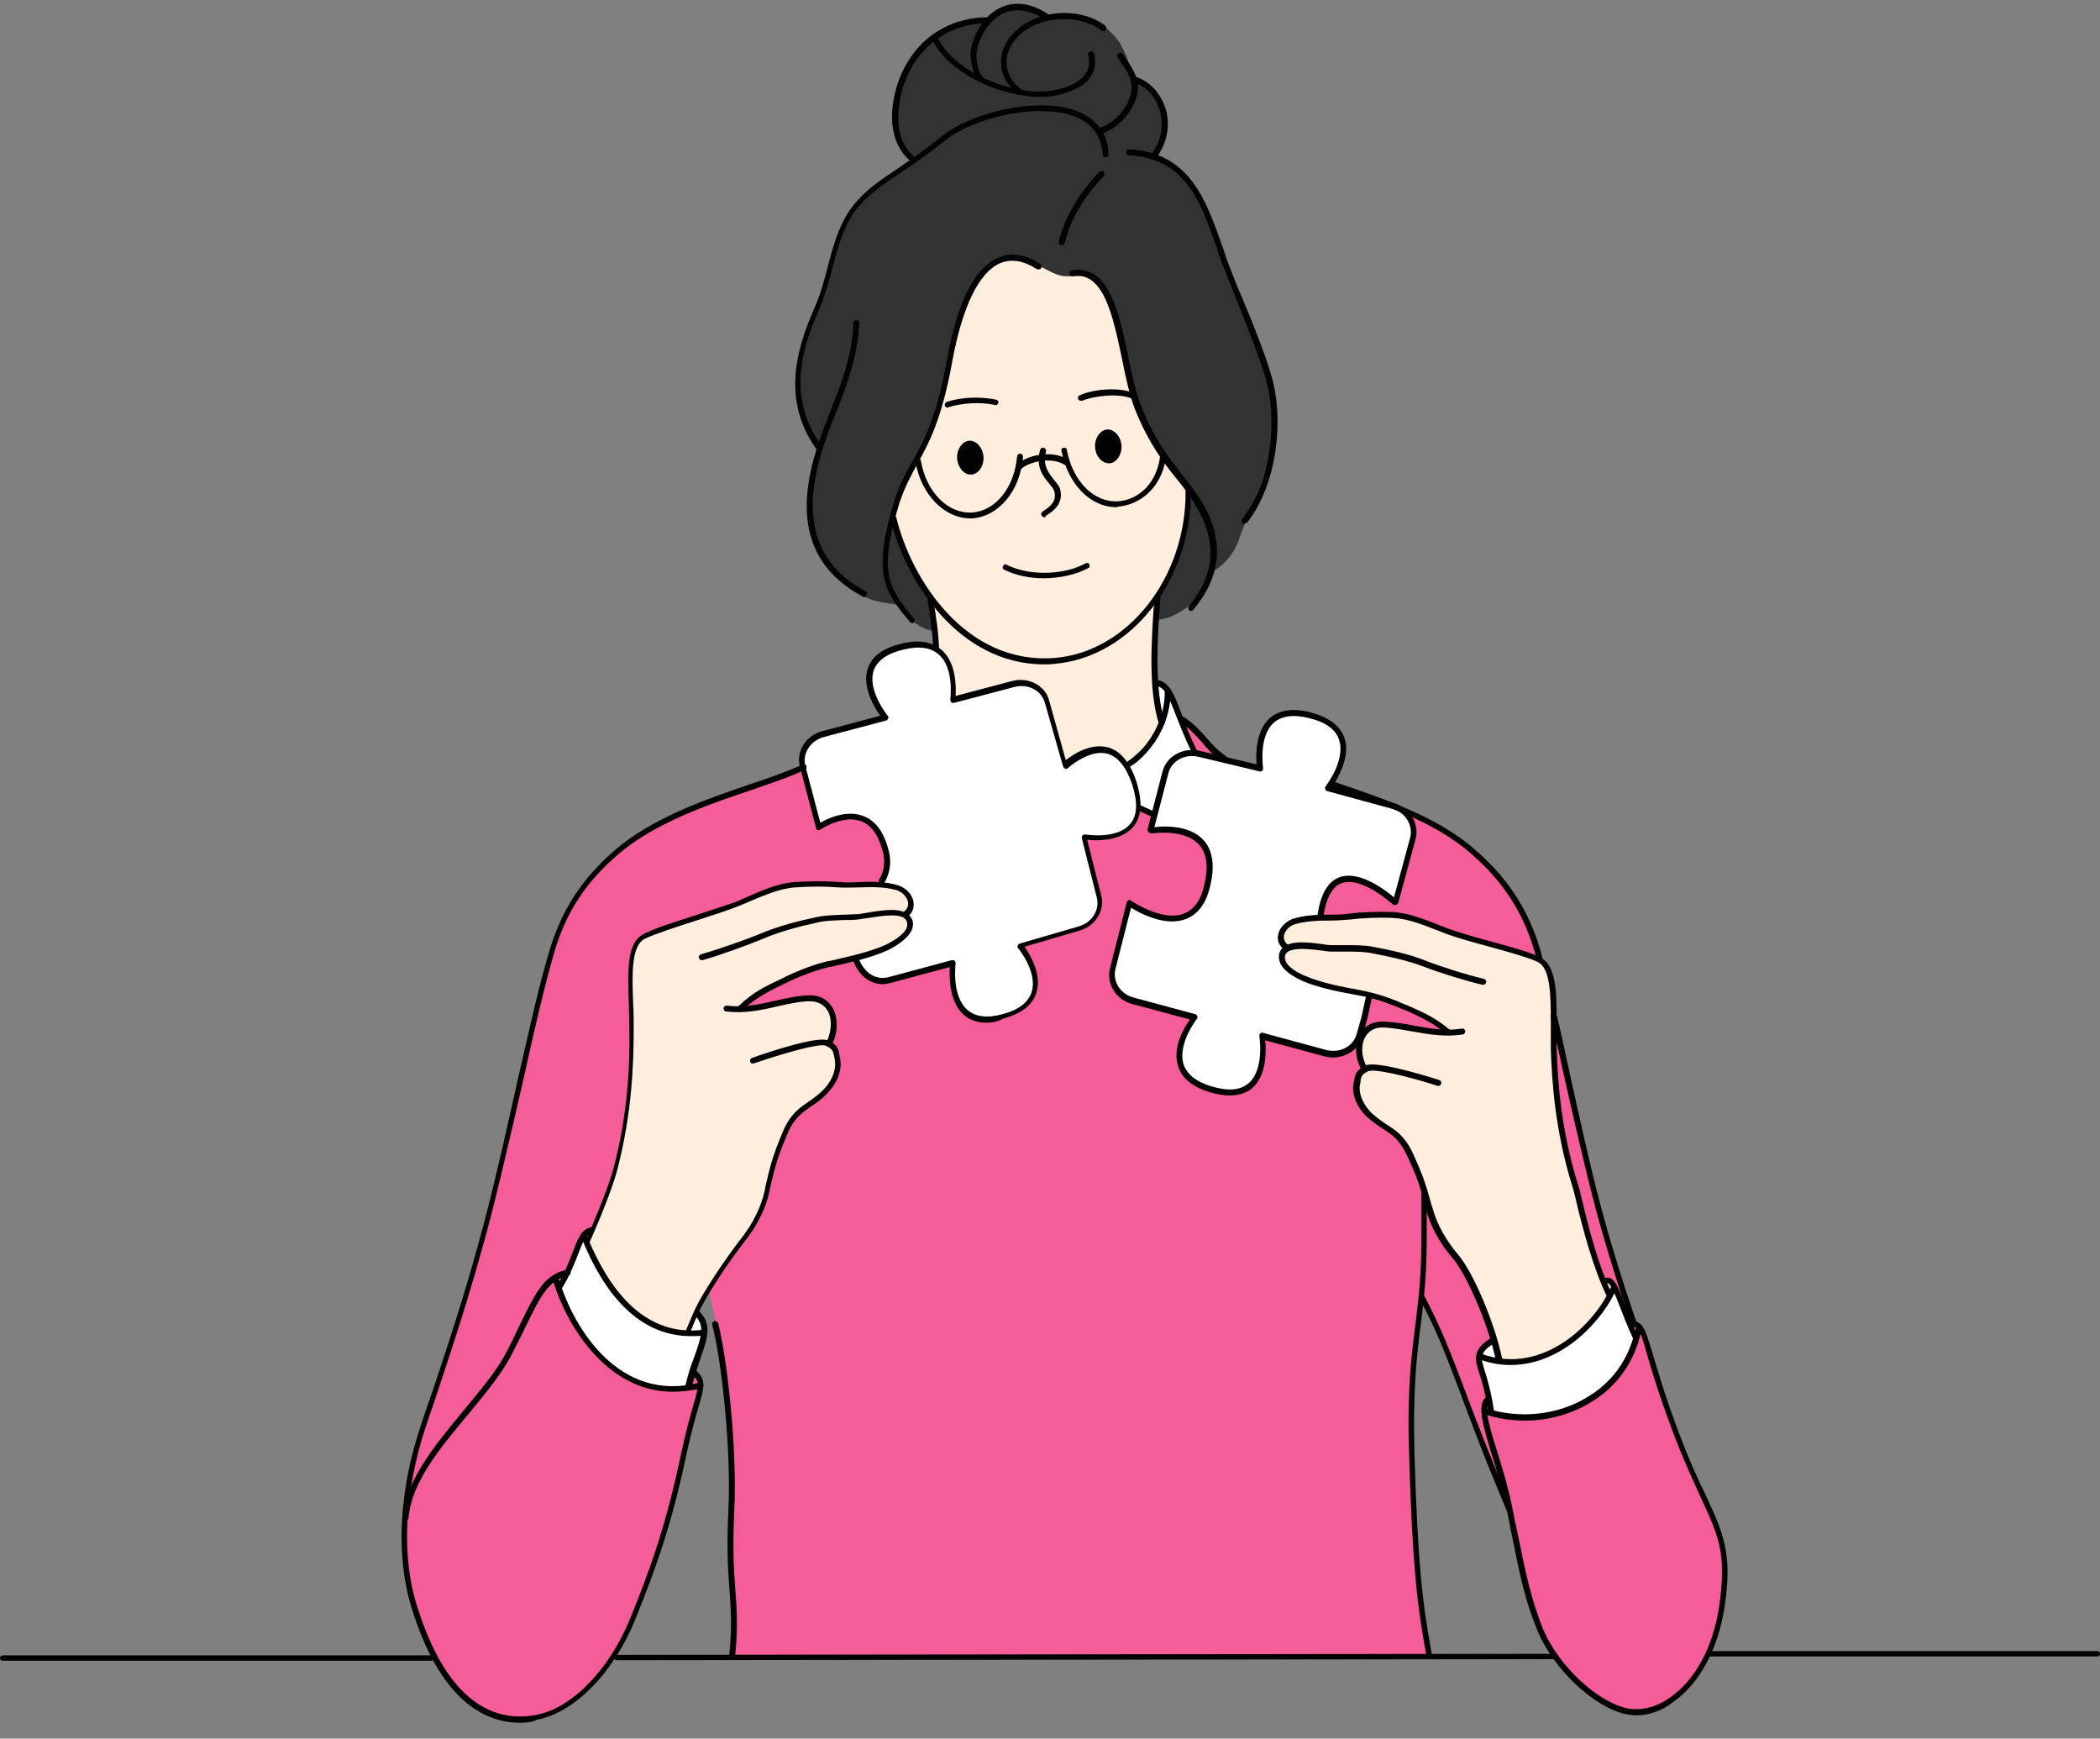 <?xml version="1.0" encoding="UTF-8" standalone="no"?><svg xmlns="http://www.w3.org/2000/svg" xmlns:xlink="http://www.w3.org/1999/xlink" fill="#000000" height="413.9" preserveAspectRatio="xMidYMid meet" version="1" viewBox="0.0 -0.9 500.0 413.9" width="500" zoomAndPan="magnify"><rect x="0.0" y="-0.9" width="500.0" height="413.9" fill="#808080" stroke="none"/><defs><clipPath id="a"><path d="M 95 181 L 193 181 L 193 409.238 L 95 409.238 Z M 95 181"/></clipPath></defs><g><g id="change1_1"><path d="M 168.703 306.109 L 156.734 319.859 L 163.609 324.57 C 163.609 324.57 167.305 325.969 166.793 330.172 C 166.41 332.844 164.375 339.086 163.102 343.922 C 162.465 346.34 161.828 351.055 161.062 353.598 C 158.137 364.551 154.953 374.609 150.879 384.285 C 148.461 390.016 145.656 394.344 142.602 398.035 C 129.742 413.059 118.285 409.875 111.027 403.512 C 107.461 400.453 104.66 396.254 103.516 393.578 C 102.496 391.16 100.078 386.957 98.547 381.484 C 96.895 375.371 95.746 367.477 96.258 361.746 C 97.656 342.266 106.316 323.68 112.555 302.543 C 119.176 280.262 123.121 261.289 124.523 253.906 C 126.051 246.648 127.707 235.699 131.016 225.766 C 133.18 219.145 135.727 214.434 138.02 211.508 C 143.492 204.504 148.078 200.43 154.824 196.48 C 163.992 191.133 174.434 187.949 181.184 185.914 C 187.039 184.133 191.113 181.84 191.113 181.84 L 280.875 171.652 C 280.875 171.652 281.129 170.125 284.059 172.672 C 285.461 173.816 287.75 176.621 289.535 178.531 C 291.57 180.566 292.973 181.586 292.973 181.586 L 336.133 193.301 C 336.133 193.301 347.34 196.227 356.887 208.07 C 359.691 211.633 362.109 216.09 364.398 221.309 C 366.82 226.656 368.855 235.188 370.258 241.684 C 371.531 247.922 373.059 253.27 374.332 260.398 C 375.73 267.91 378.023 276.57 379.805 284.082 C 382.48 295.031 385.41 304.324 388.973 314 C 389.355 314.895 390.883 315.656 391.137 316.547 C 393.047 321.77 396.742 334.375 395.848 331.191 C 394.957 327.879 398.652 338.828 399.797 341.887 C 403.363 351.055 405.906 356.145 407.945 360.855 C 409.602 364.93 410.875 368.625 411 371.934 C 411.129 377.156 409.348 389.504 404.891 397.016 C 400.18 404.656 393.176 408.348 385.664 406.059 C 380.699 404.527 371.402 397.398 367.074 387.848 C 362.234 377.156 361.09 366.461 361.09 366.461 L 358.672 356.273 C 358.672 356.273 349.504 332.336 344.664 321.133 C 339.828 309.926 338.555 309.164 338.555 309.164 C 338.555 309.164 335.625 321.641 336.008 342.648 C 336.391 363.656 340.336 393.453 340.336 393.453 L 259.996 392.941 L 174.305 393.707 L 174.816 382.629 L 173.926 368.367 L 174.18 351.945 C 174.18 351.945 174.18 339.723 172.652 328.008 C 171.379 316.676 168.703 306.109 168.703 306.109" fill="#f55d98"/></g><g id="change2_1"><path d="M 139.547 295.539 C 139.547 295.539 143.875 285.48 145.531 281.023 C 148.586 273.129 149.859 263.965 150.242 255.559 C 150.496 250.34 150.496 242.574 150.367 237.227 C 150.242 232.262 149.223 227.805 151.133 224.238 C 153.426 220.035 166.031 217.746 169.977 216.344 C 174.051 214.945 179.652 213.035 183.855 211.125 C 187.93 209.215 193.66 209.34 198.625 209.469 C 202.445 209.469 205.629 209.34 208.812 209.598 C 210.977 209.852 213.266 210.105 215.305 211.125 C 218.488 212.777 215.941 216.727 215.941 216.727 C 215.941 216.727 216.832 218.508 216.703 219.402 C 216.449 220.801 214.668 222.711 213.141 223.602 C 203.844 228.949 192.512 227.93 183.473 234.168 C 181.562 235.57 177.742 237.48 177.105 238.625 C 176.473 239.773 180.801 238.625 180.801 238.625 C 182.199 238.117 184.109 237.863 185.512 237.605 C 189.457 236.973 196.969 234.805 198.242 240.152 C 198.625 241.684 199.008 243.082 198.754 244.609 C 198.625 245.121 197.605 247.156 197.605 247.156 C 197.605 247.156 199.262 248.43 199.391 249.574 C 199.77 251.996 199.645 254.797 198.242 256.961 C 196.332 260.145 193.785 260.906 191.113 263.453 C 189.074 265.363 187.547 267.785 186.402 270.586 C 184.492 275.297 183.473 283.699 181.055 288.281 C 177.488 295.285 172.395 300.25 168.32 306.871 C 166.793 309.418 163.738 317.184 163.738 317.184 C 163.738 317.184 151.77 314 148.586 310.562 C 146.93 308.781 146.168 306.617 145.02 304.578 C 143.621 302.414 142.223 300.125 141.074 297.832 C 140.82 297.832 139.547 295.539 139.547 295.539" fill="#ffedde"/></g><g id="change2_2"><path d="M 356.762 323.043 C 356.762 323.043 355.359 317.82 354.977 316.422 C 353.578 312.473 351.285 305.344 348.867 301.906 C 345.812 297.578 343.773 295.539 341.48 290.703 C 338.809 285.355 338.043 278.098 335.242 272.75 C 332.57 267.785 326.203 266.129 323.656 261.289 C 323.02 260.016 322.766 257.09 323.148 255.941 C 323.531 254.797 324.801 253.523 324.801 253.523 C 324.801 253.523 323.785 251.484 323.785 251.23 C 323.531 249.195 323.656 247.031 324.547 245.246 C 325.566 243.082 328.367 242.957 330.66 243.211 C 331.934 243.336 335.371 244.102 338.172 244.484 C 340.336 244.738 342.754 245.246 344.664 244.609 C 344.793 244.484 341.863 242.32 341.609 242.191 C 338.68 240.41 335.242 238.879 332.059 237.863 C 327.984 236.59 324.422 235.699 320.094 234.68 C 317.672 234.168 312.199 233.152 310.16 231.75 C 307.613 229.969 305.578 229.332 306.086 225.383 C 306.215 223.984 304.559 223.094 305.066 221.309 C 306.977 215.453 314.746 217.746 319.074 217.234 C 321.492 216.98 325.184 217.109 327.605 216.855 C 330.66 216.473 333.844 216.855 336.898 217.746 C 340.59 218.891 344.41 221.184 348.102 221.945 C 352.941 222.965 360.836 225.258 364.145 226.531 C 365.801 227.168 367.582 227.676 368.477 229.203 C 370.004 231.879 370.258 235.316 370.512 238.242 C 371.148 245.375 369.492 253.27 370.641 260.27 C 371.531 265.875 372.93 272.238 374.203 277.207 C 375.73 283.062 377.262 287.391 378.531 293.883 C 379.426 297.957 383.625 307.891 383.625 307.891 C 383.625 307.891 379.297 313.746 377.262 315.531 C 374.84 317.695 371.023 321.133 366.82 322.531 C 361.855 323.805 356.762 323.043 356.762 323.043" fill="#ffedde"/></g><g id="change2_3"><path d="M 223.324 161.594 C 221.289 159.812 222.945 154.082 222.945 154.082 L 221.543 141.734 C 221.543 141.734 219.508 138.934 217.215 134.348 C 215.051 130.145 212.758 124.418 212.121 120.727 C 209.191 105.699 211.738 86.602 217.598 72.469 C 220.523 65.34 224.98 56.68 231.984 52.48 C 241.023 47.133 254.52 48.277 262.922 54.516 C 265.598 56.555 269.543 59.734 270.945 62.793 C 273.492 68.012 273.875 73.742 275.91 79.09 C 280.75 92.078 284.695 108.629 282.531 122.891 C 281.766 127.473 280.875 131.293 278.84 135.492 C 277.691 137.785 275.527 141.223 275.527 141.223 C 275.527 141.223 274.512 157.648 275.273 164.523 C 275.527 166.688 276.93 172.289 276.93 172.289 C 276.93 172.289 274.383 176.492 271.453 179.422 C 268.523 182.223 265.09 183.879 262.797 184.516 C 251.848 187.824 238.352 183.367 232.109 173.562 C 229.309 169.234 227.273 165.16 223.324 161.594" fill="#ffedde"/></g><g id="change3_1"><path d="M 355.613 318.332 C 354.852 317.949 352.051 321.387 352.176 321.77 C 352.812 325.207 355.105 335.52 355.105 335.52 C 355.105 335.52 357.777 336.41 360.324 336.539 C 363 336.793 365.547 336.285 366.566 336.285 C 372.551 336.285 380.953 332.211 384.898 327.117 C 386.301 325.332 389.863 317.949 389.863 317.949 C 389.863 317.949 386.301 308.527 385.027 306.109 C 384.645 305.344 383.371 302.926 382.227 304.07 C 381.973 304.324 383.242 306.871 383.242 306.871 C 383.242 306.871 381.715 311.074 380.57 312.473 C 376.242 317.695 366.055 324.188 358.797 323.043 C 356.762 322.66 356.633 322.785 356.633 322.785 L 355.613 318.332" fill="#ffffff"/></g><g id="change3_2"><path d="M 139.418 293.121 C 139.547 292.355 136.871 297.449 136.746 298.086 C 136.109 301.141 133.055 305.852 133.055 305.852 C 133.055 305.852 134.453 309.293 134.836 310.184 C 136.746 314.383 139.676 318.711 142.602 322.148 C 144.766 324.57 150.879 327.879 153.809 329.281 C 156.609 330.555 163.609 329.406 163.609 329.406 C 163.609 329.406 166.922 319.477 167.305 316.547 C 167.684 314.129 166.156 312.602 165.773 311.965 C 165.52 311.453 164.121 316.547 163.609 316.547 C 161.191 316.805 157.883 315.656 155.59 314.766 C 149.223 312.219 146.551 308.145 143.113 302.543 C 142.477 301.523 140.691 298.215 140.055 296.559 C 139.801 295.031 139.164 294.141 139.418 293.121" fill="#ffffff"/></g><g id="change3_3"><path d="M 275.145 161.469 C 275.145 161.469 275.02 161.723 275.402 166.18 C 275.656 168.598 276.676 171.527 276.676 171.527 C 276.676 171.527 274 176.492 272.473 178.02 C 270.945 179.547 268.27 181.84 268.27 181.84 C 268.27 181.84 270.309 185.406 270.562 186.68 C 270.816 188.078 270.945 191.77 270.945 191.77 L 274.891 193.301 C 274.891 193.301 276.801 186.68 277.184 184.516 C 277.691 182.348 278.074 181.969 279.223 180.438 C 279.855 179.676 284.441 178.402 284.441 178.402 C 284.441 178.402 282.66 174.453 281.258 170.762 C 280.621 168.98 279.602 166.688 279.094 165.797 C 278.457 164.652 278.586 163.887 277.566 163.121 C 276.801 162.359 275.145 161.469 275.145 161.469" fill="#ffffff"/></g><g id="change4_1"><path d="M 222.309 149.371 C 222.309 149.371 219.633 148.988 217.34 146.953 C 215.688 145.555 213.523 143.008 213.523 143.008 C 213.523 143.008 209.066 142.496 207.156 141.734 C 199.391 138.676 192.387 129.254 192.77 120.98 C 192.895 116.906 194.934 105.445 194.934 105.445 C 194.934 105.445 190.984 100.734 190.348 97.043 C 189.711 93.477 189.586 88.895 190.223 85.582 C 191.113 80.109 193.785 74.762 195.949 68.902 C 196.844 66.613 197.605 62.027 198.371 59.863 C 200.281 54.516 202.445 49.043 206.902 45.223 C 209.191 43.312 211.738 41.402 214.285 39.875 C 214.797 39.621 217.723 37.582 217.723 37.582 C 217.723 37.582 214.414 34.652 213.902 33.254 C 212.887 30.07 213.141 25.613 213.523 22.305 C 214.285 16.32 220.906 6.77 227.145 5.242 C 229.82 4.605 235.039 3.969 235.039 3.969 C 235.039 3.969 239.496 -0.359 242.805 0.402 C 245.098 0.914 249.426 3.078 249.426 3.078 C 249.426 3.078 251.973 2.312 256.812 3.203 C 260.887 3.969 263.18 4.988 265.98 8.426 C 268.27 11.355 269.926 17.848 269.926 17.848 C 269.926 17.848 271.711 18.867 272.344 19.375 C 274.637 21.156 275.781 22.559 276.801 25.484 C 277.566 27.652 277.438 29.562 276.801 31.852 C 276.676 32.488 274.383 36.309 274.383 36.309 C 274.383 36.309 279.094 38.473 281.512 41.02 C 283.934 43.566 286.48 48.023 287.879 52.098 C 289.535 57.191 291.699 62.156 293.734 67.504 C 297.176 76.16 301.246 85.328 302.777 93.605 C 303.793 99.207 303.285 104.684 301.246 111.305 C 299.719 116.395 296.664 122.508 295.008 127.473 C 292.973 133.328 288.516 135.238 288.516 135.238 C 288.516 135.238 287.371 139.312 284.57 141.988 C 279.602 146.824 275.145 146.699 275.145 146.699 L 275.402 141.477 C 275.402 141.477 279.477 135.113 281.387 128.617 C 283.168 122.125 282.785 115.25 282.785 115.25 C 282.785 115.25 280.492 112.703 279.602 111.43 C 276.93 107.609 274 104.047 272.219 99.844 C 268.906 91.82 268.145 83.801 265.469 75.523 C 264.578 72.852 263.434 67.758 261.141 65.848 C 258.723 63.938 255.285 65.34 252.484 64.703 C 249.938 64.066 247.137 61.902 244.715 61.137 C 237.715 59.102 232.621 63.809 230.328 69.922 C 226.383 80.488 225.746 90.805 221.797 101.371 C 220.523 104.809 217.469 109.773 215.434 114.105 C 213.648 117.922 212.629 122.633 212.629 122.633 C 212.629 122.633 214.16 127.344 215.812 131.93 C 216.324 133.203 221.543 141.477 221.543 141.477 L 222.309 149.371" fill="#323232"/></g><g id="change3_4"><path d="M 194.934 196.48 L 190.984 180.312 C 190.984 180.312 190.984 178.656 192.004 177.258 C 193.023 175.855 194.934 174.711 194.934 174.711 L 210.594 170.383 C 210.594 170.383 207.281 165.668 207.156 161.215 C 207.156 158.414 209.066 155.484 213.141 154.082 C 219.887 151.793 223.453 153.703 225.234 157.141 C 227.145 160.832 226.766 166.18 226.766 166.18 L 243.824 161.977 L 248.281 164.652 L 253.5 181.711 C 253.5 181.711 266.617 170.762 270.18 186.168 C 270.945 189.605 271.199 192.406 270.562 194.316 C 268.016 200.812 257.957 198.773 257.957 198.773 L 261.777 214.051 C 261.777 214.051 261.777 215.961 260.887 217.492 C 259.996 219.02 258.211 220.164 258.211 220.164 L 242.805 224.621 C 242.805 224.621 246.625 229.84 246.371 234.297 C 246.242 237.098 244.078 239.773 238.605 241.301 C 234.531 242.445 231.73 242.191 229.945 240.535 C 226 236.973 226.383 228.695 226.383 228.695 L 208.938 232.898 C 208.938 232.898 207.41 232.77 206.012 231.496 C 204.609 230.223 203.465 227.551 203.465 227.551 C 203.465 227.551 208.684 225.895 212.504 223.855 C 213.523 223.219 214.668 222.457 215.305 221.945 C 218.359 219.273 215.688 217.109 215.688 217.109 C 215.688 217.109 217.598 214.434 216.195 212.523 C 214.797 210.613 210.086 209.723 210.086 209.723 C 210.086 209.723 211.484 208.07 211.355 204.758 C 211.23 202.211 210.086 198.266 207.41 195.848 C 206.391 194.953 204.48 194.191 202.953 194.191 C 199.133 193.938 194.934 196.48 194.934 196.48" fill="#ffffff"/></g><g id="change3_5"><path d="M 274 196.609 L 277.82 181.84 C 277.82 181.84 279.223 179.676 280.75 178.91 C 282.402 178.148 284.695 178.273 284.695 178.273 L 299.719 181.84 C 299.719 181.84 296.664 166.816 311.051 169.234 C 326.586 171.91 316.527 186.805 316.527 186.805 L 333.332 191.391 C 333.332 191.391 334.859 192.66 335.754 193.809 C 336.645 195.082 336.77 197.117 336.77 197.117 L 332.059 213.672 C 332.059 213.672 324.168 207.559 319.711 208.578 C 315.125 209.598 313.98 217.363 313.98 217.363 C 313.98 217.363 307.996 217.746 305.957 219.656 C 303.922 221.566 305.957 224.746 305.957 224.746 C 305.957 224.746 303.539 227.676 308.633 230.73 C 313.598 233.789 326.332 235.824 326.332 235.824 L 323.656 246.395 C 323.656 246.395 322.512 248.559 320.984 249.32 C 319.582 250.086 317.418 250.211 317.418 250.211 L 300.867 245.758 C 300.867 245.758 301.629 252.504 298.957 256.324 C 297.301 258.742 295.391 260.016 289.406 258.996 C 284.695 258.105 282.148 255.434 281.387 252.887 C 279.984 247.793 284.441 241.684 284.441 241.684 L 267.891 236.715 C 267.891 236.715 266.488 235.57 265.727 234.297 C 264.961 233.023 264.832 231.496 264.832 231.496 L 269.16 214.434 C 269.16 214.434 283.805 224.621 287.242 210.359 C 291.188 193.68 274 196.609 274 196.609" fill="#ffffff"/></g><g id="change5_2"><path d="M 356.762 323.297 C 356.379 323.297 356.125 323.043 356.125 322.785 C 354.215 313.875 348.996 302.289 345.938 298.723 C 342.754 295.031 340.59 291.082 339.574 287.137 L 339.316 286.371 C 338.172 281.789 337.664 279.879 334.988 274.148 C 333.207 270.457 331.551 269.312 329.387 267.91 C 328.242 267.148 326.84 266.254 325.438 264.98 C 323.531 263.199 321.746 260.145 322.258 257.09 C 322.258 256.832 322.383 256.707 322.383 256.453 C 322.637 255.051 322.766 253.906 325.059 252.758 C 327.477 251.613 338.172 254.797 342.629 256.195 C 343.012 256.324 343.266 256.707 343.137 257.09 C 343.012 257.469 342.629 257.723 342.246 257.598 C 335.117 255.305 327.094 253.395 325.695 254.16 C 324.168 254.922 324.039 255.434 323.91 256.707 C 323.91 256.961 323.91 257.09 323.785 257.344 C 323.402 259.891 324.93 262.434 326.586 264.09 C 327.984 265.363 329.133 266.129 330.277 266.891 C 332.441 268.293 334.48 269.566 336.391 273.641 C 339.062 279.496 339.574 281.406 340.844 285.992 L 341.102 286.754 C 342.117 290.445 344.156 294.266 347.211 297.832 C 350.777 302.035 355.871 314 357.652 322.531 C 357.777 322.914 357.523 323.297 357.145 323.422 C 356.887 323.297 356.762 323.297 356.762 323.297" fill="#020203"/></g><g id="change5_3"><path d="M 389.609 407.457 C 388.848 407.457 387.957 407.328 387.191 407.203 C 379.68 405.676 370.004 396.633 366.184 387.594 C 363.129 380.336 361.855 373.973 360.07 365.059 C 359.562 362.766 359.18 360.348 358.543 357.672 C 357.652 353.344 356.379 349.27 355.234 345.578 C 353.195 338.828 351.668 333.863 353.578 331.953 C 353.832 331.699 354.34 331.699 354.598 331.953 C 354.852 332.211 354.852 332.719 354.598 332.973 C 353.195 334.375 354.852 339.465 356.633 345.195 C 357.777 348.887 359.051 353.09 359.945 357.418 C 360.453 360.094 360.961 362.512 361.473 364.805 C 363.254 373.59 364.527 379.828 367.457 387.086 C 371.148 395.742 380.316 404.273 387.445 405.801 C 390.758 406.438 394.449 405.547 397.758 403.129 C 403.742 398.926 407.945 391.031 409.348 381.355 C 411.129 369.004 409.219 364.805 405.016 355.766 C 403.234 351.816 400.941 346.977 398.395 340.23 C 394.832 330.809 393.176 325.078 392.031 321.133 C 390.5 315.785 390.246 315.148 388.465 314.891 C 388.082 314.891 387.828 314.512 387.828 314.129 C 387.828 313.746 388.211 313.492 388.594 313.492 C 391.266 313.875 391.648 315.402 393.305 320.75 C 394.449 324.57 396.105 330.426 399.543 339.719 C 402.09 346.469 404.254 351.309 406.164 355.129 C 410.363 364.293 412.527 368.879 410.617 381.609 C 409.09 391.668 404.633 399.945 398.395 404.273 C 395.723 406.438 392.539 407.457 389.609 407.457" fill="#020203"/></g><g id="change5_4"><path d="M 324.676 253.906 C 324.422 253.906 324.168 253.777 324.039 253.523 C 322.512 250.723 322.512 247.285 323.91 244.992 C 324.676 243.719 326.332 242.191 329.512 242.32 C 332.188 242.445 334.605 242.828 337.027 243.336 C 340.719 243.973 344.156 244.609 348.102 243.973 C 348.484 243.848 348.867 244.227 348.867 244.609 C 348.867 244.992 348.613 245.375 348.23 245.375 C 344.156 246.012 340.336 245.375 336.77 244.738 C 334.48 244.355 332.059 243.848 329.512 243.719 C 327.605 243.594 326.074 244.355 325.184 245.758 C 324.039 247.539 324.039 250.469 325.312 252.887 C 325.438 253.27 325.312 253.648 325.059 253.777 C 324.93 253.906 324.801 253.906 324.676 253.906" fill="#020203"/></g><g id="change5_5"><path d="M 344.922 245.5 C 344.793 245.5 344.539 245.5 344.41 245.375 C 341.102 242.445 338.301 241.301 334.734 239.645 L 333.715 239.262 C 329.004 237.227 325.184 236.336 324.168 236.207 L 323.531 236.078 C 319.328 235.316 314.488 234.426 310.414 232.77 C 309.652 232.387 305.578 230.73 304.684 228.059 C 304.43 227.168 304.43 226.277 304.812 225.512 C 306.215 222.84 310.926 223.348 314.746 223.855 C 315.637 223.984 316.398 224.109 317.035 224.109 C 318.055 224.109 319.199 224.109 320.473 224.109 C 322.637 224.109 324.93 224.109 326.84 224.492 C 330.914 225.258 335.242 226.148 339.445 227.805 C 342.629 229.078 349.375 231.242 353.324 232.133 C 353.703 232.262 353.961 232.641 353.832 233.023 C 353.703 233.406 353.324 233.66 352.941 233.531 C 348.996 232.641 342.117 230.477 338.938 229.203 C 334.859 227.676 330.531 226.785 326.586 226.02 C 324.676 225.641 322.512 225.641 320.473 225.641 C 319.199 225.641 318.055 225.641 317.035 225.641 C 316.398 225.641 315.508 225.512 314.617 225.383 C 311.562 225.004 307.105 224.492 306.086 226.273 C 305.832 226.785 305.832 227.168 305.957 227.676 C 306.469 229.203 308.887 230.73 310.926 231.496 C 314.871 233.152 319.582 234.043 323.785 234.805 L 324.422 234.934 C 325.566 235.188 329.512 235.953 334.223 238.117 L 335.242 238.5 C 338.938 240.152 341.863 241.426 345.301 244.355 C 345.555 244.609 345.684 244.992 345.43 245.375 C 345.301 245.375 345.047 245.5 344.922 245.5" fill="#020203"/></g><g id="change5_6"><path d="M 383.242 308.145 C 382.988 308.145 382.734 308.02 382.605 307.762 C 379.297 301.016 376.75 291.211 375.352 285.355 C 374.969 283.57 374.586 282.172 374.332 281.406 C 370.258 268.293 369.492 256.578 369.238 248.812 C 369.238 246.902 369.238 244.863 369.238 242.957 C 369.238 236.078 369.238 229.586 366.055 228.059 C 363.508 226.914 358.797 225.641 354.215 224.367 C 350.395 223.348 346.828 222.328 344.41 221.438 C 343.648 221.184 342.883 220.801 342.117 220.547 C 338.555 219.145 334.988 217.746 331.422 217.617 C 327.984 217.492 324.676 217.617 321.492 218 C 319.965 218.129 318.309 218.254 316.652 218.254 C 313.727 218.254 310.797 218.383 308.25 219.145 C 306.977 219.527 305.957 220.672 305.703 221.82 C 305.578 222.582 305.832 223.348 306.594 223.984 C 306.852 224.238 306.977 224.621 306.723 225.004 C 306.469 225.258 306.086 225.383 305.703 225.129 C 304.559 224.238 304.051 222.965 304.305 221.691 C 304.559 220.035 306.086 218.508 307.742 217.871 C 310.414 216.98 313.598 216.855 316.527 216.855 C 318.184 216.855 319.711 216.855 321.238 216.598 C 324.422 216.219 327.73 216.09 331.297 216.219 C 335.117 216.344 338.938 217.871 342.5 219.273 C 343.266 219.527 344.027 219.91 344.793 220.164 C 347.211 221.055 350.777 222.074 354.469 223.094 C 359.18 224.367 363.891 225.641 366.566 226.914 C 370.641 228.82 370.641 235.441 370.641 243.082 C 370.641 244.992 370.641 246.902 370.641 248.938 C 370.895 256.578 371.656 268.164 375.73 281.152 C 375.988 281.918 376.367 283.316 376.75 285.098 C 378.152 290.957 380.57 300.633 383.883 307.254 C 384.008 307.637 383.883 308.02 383.625 308.145 C 383.5 308.145 383.371 308.145 383.242 308.145" fill="#020203"/></g><g clip-path="url(#a)" id="change5_1"><path d="M 123.887 409.238 C 115.102 409.238 104.66 403.637 97.91 381.609 C 94.219 369.516 94.984 353.855 100.203 338.449 C 100.84 336.41 101.605 334.246 102.367 332.082 C 107.336 317.312 112.938 300.633 118.027 279.117 C 120.195 270.074 121.848 262.434 123.379 255.688 C 126.305 242.957 128.344 233.66 130.762 225.641 C 134.328 213.289 140.945 206.285 146.297 201.574 C 155.207 193.809 168.195 189.352 178.637 185.785 C 183.602 184.133 187.93 182.605 191.113 181.074 C 191.496 180.949 191.875 181.074 192.004 181.457 C 192.133 181.84 192.004 182.223 191.621 182.348 C 188.312 184.004 183.984 185.406 178.891 187.188 C 168.578 190.625 155.719 195.082 147.059 202.594 C 139.164 209.469 134.707 216.473 131.906 226.02 C 129.613 234.043 127.449 243.211 124.648 255.941 C 123.121 262.691 121.34 270.328 119.176 279.371 C 114.082 300.887 108.227 318.332 103.516 332.465 C 102.75 334.629 102.113 336.668 101.352 338.828 C 96.383 353.855 95.492 369.262 99.184 381.102 C 106.824 405.93 118.922 409.113 127.832 407.328 C 136.238 405.676 145.023 396.633 149.988 384.539 C 155.207 371.805 158.773 361.238 162.082 345.578 C 163.23 340.23 164.246 336.539 165.012 333.863 C 166.539 328.516 166.668 327.879 164.504 326.227 C 164.246 325.969 164.121 325.59 164.375 325.207 C 164.629 324.953 165.012 324.824 165.395 325.078 C 168.195 327.371 167.812 329.027 166.285 334.117 C 165.52 336.793 164.504 340.359 163.355 345.707 C 160.047 361.492 156.355 372.062 151.133 384.922 C 146.039 397.398 136.746 406.82 127.961 408.477 C 126.688 409.113 125.285 409.238 123.887 409.238" fill="#020203"/></g><g id="change5_7"><path d="M 163.867 329.664 L 163.738 329.664 C 163.355 329.535 163.102 329.152 163.23 328.77 C 163.867 326.098 164.629 323.805 165.395 321.895 C 166.922 317.441 167.941 314.766 165.52 312.348 C 165.266 312.09 165.266 311.582 165.52 311.328 C 165.773 311.074 166.285 311.074 166.539 311.328 C 169.594 314.383 168.449 317.695 166.793 322.406 C 166.156 324.316 165.395 326.605 164.758 329.152 C 164.504 329.406 164.246 329.664 163.867 329.664" fill="#020203"/></g><g id="change5_8"><path d="M 163.867 316.93 C 163.738 316.93 163.738 316.93 163.609 316.93 C 163.23 316.805 163.102 316.422 163.23 316.039 L 165.012 311.836 C 167.047 307 172.906 298.594 176.215 294.266 C 179.273 290.445 181.184 286.5 182.074 282.551 L 182.199 281.789 C 183.348 276.949 183.727 274.914 186.273 268.801 C 188.059 264.473 190.094 263.07 192.258 261.543 C 193.406 260.781 194.68 259.891 196.078 258.488 C 197.734 256.832 199.262 254.031 198.754 251.359 C 198.754 251.105 198.625 250.848 198.625 250.723 C 198.371 249.32 198.242 248.812 196.586 248.047 C 195.059 247.41 186.656 249.832 179.527 252.25 C 179.145 252.379 178.762 252.25 178.637 251.867 C 178.508 251.484 178.637 251.105 179.016 250.977 C 183.602 249.32 194.551 245.758 197.098 246.773 C 199.516 247.793 199.645 248.938 199.898 250.469 C 199.898 250.723 200.027 250.848 200.027 251.105 C 200.66 254.285 198.879 257.469 196.969 259.379 C 195.57 260.906 194.168 261.797 193.023 262.562 C 190.859 264.09 189.074 265.238 187.422 269.184 C 184.875 275.168 184.492 277.207 183.348 281.918 L 183.219 282.68 C 182.328 286.754 180.289 290.957 177.105 294.902 C 173.797 299.105 168.066 307.508 166.031 312.219 L 164.246 316.422 C 164.375 316.805 164.121 316.93 163.867 316.93" fill="#020203"/></g><g id="change5_9"><path d="M 197.605 247.793 C 197.48 247.793 197.352 247.793 197.352 247.668 C 196.969 247.539 196.844 247.031 196.969 246.773 C 198.117 244.227 198.117 241.172 196.844 239.391 C 195.824 237.988 194.297 237.352 192.258 237.48 C 189.711 237.605 187.164 238.242 184.746 238.754 C 181.055 239.645 177.105 240.41 172.906 239.898 C 172.523 239.898 172.27 239.516 172.27 239.137 C 172.27 238.754 172.652 238.5 173.031 238.5 C 177.105 239.008 180.672 238.242 184.492 237.352 C 186.91 236.844 189.457 236.207 192.133 236.078 C 195.441 235.824 197.098 237.352 197.988 238.625 C 199.516 240.918 199.645 244.484 198.242 247.41 C 198.117 247.668 197.859 247.793 197.605 247.793" fill="#020203"/></g><g id="change5_10"><path d="M 176.344 239.898 C 176.215 239.898 175.961 239.773 175.836 239.645 C 175.578 239.391 175.578 238.879 175.836 238.625 C 179.273 235.316 182.199 233.914 186.02 232.133 L 187.039 231.625 C 192.004 229.203 195.953 228.188 197.098 227.93 L 197.859 227.805 C 202.191 226.785 207.027 225.766 210.977 223.984 C 212.504 223.219 215.434 221.566 215.941 219.781 C 216.066 219.273 216.066 218.766 215.812 218.254 C 214.797 216.344 210.086 217.109 206.902 217.617 C 205.883 217.746 205.117 217.871 204.355 218 C 203.207 218.129 202.062 218.129 200.789 218.129 C 198.625 218.254 196.332 218.254 194.422 218.766 C 190.348 219.656 185.895 220.801 181.691 222.582 C 178.379 223.984 171.379 226.531 167.305 227.676 C 166.922 227.805 166.539 227.551 166.41 227.168 C 166.285 226.785 166.539 226.402 166.922 226.277 C 170.996 225.129 177.871 222.711 181.184 221.309 C 185.512 219.527 189.969 218.383 194.168 217.492 C 196.207 216.98 198.496 216.98 200.789 216.855 C 202.062 216.855 203.207 216.727 204.227 216.727 C 204.863 216.727 205.754 216.473 206.645 216.344 C 210.594 215.707 215.434 214.945 216.961 217.617 C 217.469 218.383 217.469 219.273 217.215 220.164 C 216.324 222.84 212.25 224.875 211.484 225.258 C 207.41 227.168 202.445 228.188 198.117 229.203 L 197.352 229.332 C 196.207 229.586 192.387 230.605 187.547 232.898 L 186.527 233.406 C 182.836 235.188 180.035 236.59 176.727 239.645 C 176.727 239.773 176.473 239.898 176.344 239.898" fill="#020203"/></g><g id="change5_11"><path d="M 139.93 295.668 C 139.801 295.668 139.801 295.668 139.676 295.668 C 139.293 295.539 139.164 295.156 139.293 294.777 C 142.602 287.391 145.02 281.023 145.914 277.844 C 149.605 264.219 149.988 252.121 149.859 244.227 C 149.859 242.191 149.734 240.152 149.734 238.242 C 149.477 230.352 149.098 223.477 153.297 221.438 C 155.973 220.035 160.938 218.508 165.648 216.98 C 169.469 215.707 173.16 214.562 175.578 213.672 C 176.344 213.289 177.105 213.035 177.871 212.652 C 181.562 210.996 185.383 209.34 189.332 209.086 C 193.023 208.832 196.461 208.832 199.77 209.086 C 201.301 209.215 202.953 209.215 204.609 209.086 C 207.664 208.961 210.977 208.961 213.777 209.852 C 215.559 210.359 217.215 212.016 217.469 213.672 C 217.723 215.07 217.34 216.344 216.195 217.234 C 215.941 217.492 215.434 217.492 215.176 217.109 C 214.922 216.855 214.922 216.344 215.305 216.09 C 216.066 215.453 216.324 214.688 216.195 213.797 C 215.941 212.652 214.797 211.379 213.395 210.996 C 210.723 210.234 207.664 210.234 204.609 210.359 C 202.953 210.359 201.172 210.488 199.645 210.359 C 196.332 210.105 193.023 210.105 189.332 210.359 C 185.637 210.613 181.945 212.27 178.254 213.797 C 177.488 214.18 176.727 214.434 175.836 214.816 C 173.289 215.836 169.723 216.98 165.773 218.254 C 161.062 219.781 156.227 221.309 153.551 222.582 C 150.242 224.238 150.496 230.988 150.75 238.117 C 150.879 240.152 150.879 242.191 150.879 244.227 C 150.879 252.25 150.496 264.344 146.805 278.223 C 145.914 281.406 143.492 287.898 140.184 295.285 C 140.438 295.539 140.184 295.668 139.93 295.668" fill="#020203"/></g><g id="change5_12"><path d="M 133.18 306.363 C 133.055 306.363 132.926 306.363 132.797 306.234 C 132.418 305.98 132.418 305.598 132.543 305.215 C 134.453 302.289 135.473 299.488 136.363 297.195 C 137.508 294.141 138.402 291.848 140.438 291.34 C 140.82 291.211 141.203 291.465 141.328 291.848 C 141.457 292.23 141.203 292.613 140.82 292.738 C 139.418 293.121 138.656 295.031 137.637 297.703 C 136.746 299.996 135.602 302.926 133.688 305.98 C 133.691 306.234 133.434 306.363 133.18 306.363" fill="#020203"/></g><g id="change5_13"><path d="M 96.512 361.113 C 96.512 361.113 96.383 361.113 96.512 361.113 C 96.129 361.113 95.746 360.73 95.875 360.348 C 96.641 351.434 103.641 343.031 110.391 334.883 C 114.465 329.918 118.41 325.332 120.703 320.75 C 121.977 318.332 122.996 316.168 123.887 314.258 C 127.707 306.488 129.613 302.543 134.965 301.395 C 135.344 301.27 135.727 301.523 135.855 301.906 C 135.98 302.289 135.727 302.668 135.344 302.797 C 130.633 303.816 128.852 307.379 125.16 314.895 C 124.27 316.805 123.121 318.969 121.848 321.516 C 119.43 326.227 115.484 330.938 111.41 335.902 C 104.789 343.797 97.91 352.07 97.273 360.477 C 97.148 360.855 96.895 361.113 96.512 361.113" fill="#020203"/></g><g id="change5_14"><path d="M 234.91 242.574 C 232.746 242.574 230.84 241.938 229.438 240.664 C 226 237.605 226 231.75 226.129 229.332 L 211.867 233.152 C 208.176 234.168 204.48 231.879 203.082 227.551 C 202.953 227.168 203.207 226.785 203.465 226.656 C 203.844 226.531 204.227 226.785 204.355 227.039 C 205.629 230.605 208.43 232.516 211.484 231.75 L 226.637 227.676 C 226.891 227.676 227.145 227.676 227.273 227.805 C 227.398 227.93 227.527 228.188 227.527 228.441 C 227.527 228.566 226.508 236.207 230.328 239.516 C 232.238 241.172 235.039 241.555 238.73 240.535 C 242.551 239.516 244.844 237.734 245.609 235.316 C 247.137 230.73 242.551 224.875 242.426 224.875 C 242.297 224.746 242.168 224.492 242.297 224.238 C 242.426 223.984 242.551 223.855 242.805 223.73 L 256.812 219.656 C 259.996 218.766 261.906 215.707 261.141 212.777 L 257.574 198.645 C 257.574 198.391 257.574 198.137 257.703 198.012 C 257.832 197.883 258.086 197.754 258.34 197.754 C 258.469 197.754 265.852 199.027 269.035 195.336 C 270.816 193.301 270.945 190.117 269.543 185.785 C 268.145 181.711 266.234 179.293 263.688 178.531 C 259.23 177.383 254.266 181.969 254.266 181.969 C 254.137 182.094 253.883 182.223 253.629 182.094 C 253.375 181.969 253.246 181.84 253.121 181.586 L 248.789 166.434 C 248.027 163.504 244.844 161.852 241.66 162.613 L 227.145 166.434 C 226.891 166.434 226.637 166.434 226.508 166.305 C 226.383 166.18 226.254 165.926 226.254 165.668 C 226.254 165.543 227.273 158.285 223.582 154.977 C 221.797 153.32 218.996 152.809 215.305 153.703 C 211.355 154.594 208.938 156.246 208.047 158.668 C 206.391 163.379 211.355 169.488 211.355 169.488 C 211.484 169.617 211.613 169.871 211.484 170.125 C 211.355 170.383 211.23 170.508 210.977 170.637 L 196.078 174.582 C 192.895 175.473 190.984 178.531 191.75 181.457 L 195.316 194.953 C 197.098 193.938 201.426 191.898 205.371 193.301 C 208.301 194.316 210.34 196.992 211.484 201.191 C 212.629 205.012 211.355 207.941 210.594 209.215 C 210.34 209.598 209.957 209.598 209.574 209.469 C 209.191 209.215 209.191 208.832 209.32 208.449 C 210.086 207.305 211.102 204.887 210.086 201.449 C 209.066 197.754 207.281 195.336 204.863 194.57 C 200.535 193.043 195.312 196.609 195.312 196.609 C 195.188 196.734 194.934 196.734 194.68 196.734 C 194.422 196.609 194.297 196.48 194.297 196.227 L 190.477 181.711 C 189.457 178.02 191.875 174.199 195.695 173.184 L 209.574 169.488 C 208.176 167.578 205.117 162.488 206.645 158.156 C 207.664 155.23 210.34 153.32 214.797 152.301 C 218.871 151.281 222.055 151.918 224.344 153.957 C 227.656 157.012 227.656 162.488 227.527 164.777 L 241.023 161.215 C 244.973 160.195 248.918 162.359 249.809 165.926 L 253.758 180.059 C 255.539 178.656 259.613 175.984 263.688 177 C 266.742 177.766 269.035 180.566 270.562 185.148 C 272.09 189.988 271.836 193.555 269.797 195.973 C 266.871 199.41 261.27 199.281 258.848 199.027 L 262.16 212.145 C 263.18 215.836 260.758 219.656 256.938 220.672 L 243.953 224.492 C 245.227 226.402 248.152 231.113 246.754 235.441 C 245.863 238.371 243.188 240.41 238.984 241.555 C 237.586 242.32 236.184 242.574 234.91 242.574" fill="#020203"/></g><g id="change5_15"><path d="M 332.316 214.434 L 332.188 214.434 C 331.805 214.309 331.551 213.926 331.68 213.543 L 335.754 198.52 C 336.516 195.59 334.605 192.406 331.422 191.645 L 316.016 187.441 C 315.762 187.441 315.637 187.188 315.508 186.934 C 315.379 186.68 315.508 186.422 315.637 186.297 C 315.637 186.297 320.473 180.059 318.82 175.219 C 318.055 172.801 315.637 171.016 311.941 170.125 C 308.125 169.105 305.195 169.488 303.285 171.145 C 299.594 174.453 300.738 181.84 300.738 181.969 C 300.738 182.223 300.738 182.477 300.484 182.605 C 300.355 182.73 300.102 182.859 299.848 182.73 L 285.461 179.293 C 283.934 178.91 282.277 179.039 280.875 179.805 C 279.477 180.566 278.586 181.711 278.203 183.113 L 274.637 196.863 C 274.512 197.246 274.129 197.5 273.746 197.371 C 273.363 197.246 273.109 196.863 273.238 196.48 L 276.801 182.73 C 277.312 180.949 278.457 179.422 280.238 178.531 C 281.895 177.637 283.934 177.383 285.844 177.895 L 299.211 181.074 C 298.957 178.785 298.957 173.184 302.266 170.125 C 304.559 168.09 307.867 167.578 312.199 168.727 C 316.398 169.871 319.074 171.91 320.094 174.711 C 321.621 179.164 318.562 184.258 317.289 186.297 L 331.68 190.242 C 335.625 191.262 338.043 195.211 337.027 198.902 L 332.949 213.926 C 332.824 214.309 332.57 214.434 332.316 214.434" fill="#020203"/></g><g id="change5_16"><path d="M 292.844 259.891 C 291.445 259.891 289.789 259.633 288.008 259.125 C 283.934 257.852 281.387 255.816 280.492 252.887 C 279.094 248.559 281.895 243.719 283.297 241.809 L 269.543 238.117 C 267.633 237.605 266.105 236.461 265.09 234.805 C 264.07 233.152 263.812 231.242 264.324 229.457 L 268.27 213.926 C 268.27 213.672 268.527 213.543 268.652 213.414 C 268.906 213.289 269.164 213.414 269.289 213.543 C 269.418 213.543 276.676 218.637 281.895 216.598 C 284.441 215.582 286.098 213.16 286.859 209.215 C 287.75 205.141 287.242 201.957 285.332 200.047 C 282.277 196.863 276.547 197.246 274.254 197.5 C 273.875 197.5 273.492 197.246 273.492 196.863 C 273.492 196.48 273.746 196.102 274.129 196.102 C 276.676 195.719 283.039 195.336 286.477 199.027 C 288.645 201.32 289.281 204.887 288.262 209.469 C 287.371 213.926 285.332 216.727 282.402 217.871 C 277.566 219.781 271.582 216.598 269.289 215.199 L 265.598 229.715 C 265.215 231.113 265.469 232.641 266.234 233.914 C 266.996 235.188 268.398 236.207 269.926 236.59 L 284.566 240.535 C 284.824 240.535 284.949 240.789 285.078 241.047 C 285.203 241.301 285.078 241.555 284.949 241.684 C 284.949 241.684 280.367 247.539 281.766 252.379 C 282.531 254.797 284.695 256.578 288.387 257.723 C 292.336 258.871 295.262 258.742 297.301 256.961 C 301.121 253.648 299.848 245.883 299.848 245.758 C 299.848 245.5 299.848 245.246 300.102 245.121 C 300.23 244.992 300.484 244.863 300.738 244.992 L 315.762 249.066 C 317.289 249.449 318.945 249.32 320.348 248.559 C 321.746 247.793 322.637 246.648 323.02 245.246 L 324.168 241.172 L 325.312 235.953 C 325.438 235.57 325.82 235.316 326.203 235.441 C 326.586 235.57 326.84 235.953 326.711 236.336 L 325.566 241.555 L 324.422 245.758 C 323.91 247.539 322.766 249.066 320.984 249.957 C 319.328 250.848 317.289 251.102 315.379 250.594 L 301.246 246.773 C 301.504 249.195 301.629 255.18 298.066 258.234 C 296.793 259.254 295.008 259.891 292.844 259.891" fill="#020203"/></g><g id="change5_17"><path d="M 314.363 217.492 C 313.852 217.363 313.598 217.109 313.727 216.727 C 314.488 211.887 316.145 208.961 318.945 207.941 C 323.148 206.414 328.75 209.977 332.57 213.289 C 332.824 213.543 332.953 213.926 332.695 214.309 C 332.441 214.562 332.059 214.688 331.68 214.434 C 326.586 210.105 322.258 208.324 319.457 209.34 C 317.289 210.105 315.762 212.777 315.125 217.109 C 315 217.234 314.746 217.492 314.363 217.492" fill="#020203"/></g><g id="change5_18"><path d="M 0.637 394.469 C 0.254 394.469 0 394.215 0 393.832 C 0 393.453 0.254 393.195 0.637 393.195 L 102.75 393.195 C 103.133 393.195 103.387 393.453 103.387 393.832 C 103.387 394.215 103.133 394.469 102.75 394.469 L 0.637 394.469" fill="#020203"/></g><g id="change5_19"><path d="M 146.805 394.344 C 146.422 394.344 146.168 394.09 146.168 393.707 C 146.168 393.324 146.422 393.07 146.805 393.07 L 370.129 392.816 C 370.512 392.816 370.766 393.07 370.766 393.453 C 370.766 393.832 370.512 394.09 370.129 394.09 L 146.805 394.344" fill="#020203"/></g><g id="change5_20"><path d="M 407.055 393.453 L 406.926 392.816 L 407.055 392.18 L 499.363 392.18 C 499.746 392.18 500 392.434 500 392.816 C 500 393.195 499.746 393.453 499.363 393.453 L 407.055 393.453" fill="#020203"/></g><g id="change5_21"><path d="M 340.207 393.578 C 339.828 393.578 339.574 393.324 339.574 393.07 C 337.406 381.23 336.262 371.551 335.496 345.195 C 334.988 330.301 336.008 322.148 337.027 314.258 C 337.789 308.145 338.426 302.543 338.426 294.012 L 338.426 282.68 C 338.426 282.297 338.68 282.043 339.062 281.918 C 339.445 281.918 339.699 282.172 339.699 282.551 L 339.699 293.883 C 339.699 302.414 339.062 308.145 338.301 314.258 C 337.281 322.023 336.391 330.172 336.77 344.941 C 337.535 371.168 338.68 380.848 340.844 392.562 C 340.973 392.941 340.719 393.324 340.336 393.324 C 340.336 393.578 340.336 393.578 340.207 393.578" fill="#020203"/></g><g id="change5_22"><path d="M 174.305 393.578 C 173.797 393.578 173.543 393.195 173.668 392.816 C 174.305 386.449 174.051 382.246 173.668 377.41 C 173.289 372.699 173.031 367.352 173.414 358.82 C 174.18 344.305 171.758 322.785 169.594 314.512 C 169.469 314.129 169.723 313.746 170.105 313.621 C 170.484 313.492 170.867 313.746 170.996 314.129 C 173.16 322.785 175.578 344.051 174.816 358.945 C 174.434 367.352 174.688 372.699 175.07 377.41 C 175.453 382.375 175.707 386.574 175.07 393.07 C 174.941 393.324 174.688 393.578 174.305 393.578" fill="#020203"/></g><g id="change5_23"><path d="M 160.172 330.426 C 144.129 330.426 134.707 314 131.781 304.324 C 131.652 303.945 131.906 303.562 132.289 303.434 C 132.672 303.305 133.055 303.562 133.18 303.941 C 136.617 315.273 147.441 333.227 166.539 328.262 C 166.922 328.133 167.305 328.391 167.43 328.77 C 167.559 329.152 167.305 329.535 166.922 329.664 C 164.504 330.172 162.211 330.426 160.172 330.426" fill="#020203"/></g><g id="change5_24"><path d="M 164.504 317.184 C 153.68 317.184 144.895 309.547 138.656 294.266 C 138.527 293.883 138.656 293.504 139.039 293.375 C 139.418 293.246 139.801 293.375 139.93 293.758 C 146.551 309.801 155.844 317.184 167.559 315.656 C 167.941 315.656 168.32 315.91 168.32 316.293 C 168.32 316.676 168.066 317.059 167.684 317.059 C 166.539 317.184 165.52 317.184 164.504 317.184" fill="#020203"/></g><g id="change5_25"><path d="M 354.977 335.773 C 354.598 335.773 354.34 335.52 354.34 335.137 C 353.832 331.828 353.195 329.281 352.688 327.5 C 352.559 326.988 352.305 326.352 352.176 325.969 C 351.16 322.66 350.523 320.496 354.852 317.695 C 355.234 317.441 355.613 317.566 355.871 317.949 C 356.125 318.332 355.996 318.711 355.613 318.969 C 352.176 321.133 352.559 322.406 353.578 325.715 C 353.703 326.223 353.961 326.734 354.086 327.371 C 354.598 329.152 355.234 331.699 355.742 335.137 C 355.742 335.391 355.488 335.648 354.977 335.773 C 355.105 335.773 355.105 335.773 354.977 335.773" fill="#020203"/></g><g id="change5_26"><path d="M 389.609 318.457 C 389.355 318.457 389.102 318.332 388.973 318.074 C 387.699 315.402 386.684 312.727 385.789 310.438 C 384.645 307.508 383.5 304.453 382.605 304.578 C 382.227 304.707 381.844 304.453 381.844 304.07 C 381.715 303.688 381.973 303.309 382.352 303.309 C 384.391 302.926 385.41 305.727 387.062 310.055 C 387.957 312.348 388.848 314.895 390.121 317.566 C 390.246 317.949 390.121 318.332 389.738 318.457 C 389.863 318.457 389.738 318.457 389.609 318.457" fill="#020203"/></g><g id="change5_27"><path d="M 363 337.301 C 359.816 337.301 356.508 336.793 353.449 335.773 C 353.07 335.648 352.941 335.266 352.941 334.883 C 353.07 334.5 353.449 334.375 353.832 334.375 C 361.727 336.918 370.641 336.027 377.516 331.953 C 383.754 328.391 387.828 322.785 389.355 315.656 C 389.484 315.273 389.863 315.02 390.246 315.148 C 390.629 315.273 390.883 315.656 390.758 316.039 C 389.102 323.551 384.773 329.535 378.277 333.227 C 373.695 335.902 368.477 337.301 363 337.301" fill="#020203"/></g><g id="change5_28"><path d="M 359.688 324.059 C 357.27 324.059 354.723 323.68 352.176 322.66 C 351.797 322.531 351.668 322.148 351.797 321.77 C 351.922 321.387 352.305 321.258 352.688 321.387 C 367.711 326.859 380.188 313.621 383.625 305.344 C 383.754 304.961 384.137 304.836 384.52 304.961 C 384.898 305.09 385.027 305.473 384.898 305.852 C 381.844 313.109 372.168 324.059 359.688 324.059" fill="#020203"/></g><g id="change5_29"><path d="M 222.816 154.082 C 222.434 154.082 222.18 153.828 222.18 153.445 C 222.051 149.883 221.543 146.062 220.777 141.477 C 220.652 141.098 220.906 140.715 221.289 140.715 C 221.672 140.586 222.051 140.84 222.051 141.223 C 222.945 145.809 223.453 149.883 223.582 153.445 C 223.582 153.703 223.199 153.957 222.816 154.082" fill="#020203"/></g><g id="change5_30"><path d="M 276.547 171.781 C 276.293 171.781 276.039 171.652 275.91 171.273 C 273.492 163.762 274 152.43 274.891 141.223 C 274.891 140.84 275.273 140.586 275.656 140.586 C 276.039 140.586 276.293 140.969 276.293 141.352 C 275.402 152.43 275.02 163.633 277.312 170.891 C 277.438 171.273 277.184 171.652 276.801 171.781 C 276.676 171.781 276.676 171.781 276.547 171.781" fill="#020203"/></g><g id="change5_31"><path d="M 291.445 180.566 C 291.316 180.566 291.188 180.566 291.062 180.438 C 288.898 179.039 287.496 177.383 286.098 175.727 C 284.57 174.074 283.168 172.418 281.004 171.016 C 280.621 170.762 280.621 170.383 280.75 170 C 281.004 169.617 281.387 169.617 281.766 169.742 C 284.188 171.273 285.715 173.055 287.242 174.711 C 288.645 176.363 289.918 177.766 291.953 179.164 C 292.336 179.422 292.336 179.805 292.207 180.184 C 291.953 180.438 291.699 180.566 291.445 180.566" fill="#020203"/></g><g id="change5_32"><path d="M 248.664 157.266 C 227.91 157.266 215.434 136.895 211.992 122.633 C 211.867 122.254 212.121 121.871 212.504 121.742 C 212.887 121.617 213.27 121.871 213.395 122.254 C 216.832 136.641 229.691 157.395 251.082 155.738 C 268.527 154.34 282.531 136.512 282.277 115.887 C 282.277 115.504 282.531 115.121 282.914 115.121 C 283.297 115.121 283.551 115.379 283.551 115.758 C 283.805 137.148 269.289 155.609 251.082 157.141 C 250.316 157.266 249.426 157.266 248.664 157.266" fill="#020203"/></g><g id="change5_33"><path d="M 225.617 96.152 C 225.363 96.152 224.98 95.898 224.98 95.641 C 224.855 95.262 225.109 94.879 225.488 94.75 C 229.055 93.605 233.383 93.477 237.203 94.242 C 237.586 94.367 237.84 94.75 237.715 95.004 C 237.586 95.387 237.203 95.641 236.949 95.516 C 233.383 94.75 229.309 95.004 225.871 96.023 C 225.746 96.152 225.617 96.152 225.617 96.152" fill="#020203"/></g><g id="change5_34"><path d="M 257.32 94.496 C 257.066 94.496 256.812 94.367 256.684 94.113 C 256.559 93.73 256.684 93.352 257.066 93.223 C 260.25 91.695 266.742 91.184 269.926 92.715 C 270.309 92.84 270.438 93.352 270.309 93.605 C 270.18 93.988 269.672 94.113 269.418 93.988 C 266.742 92.715 260.758 93.223 257.703 94.496 C 257.574 94.496 257.449 94.496 257.32 94.496" fill="#020203"/></g><g id="change5_35"><path d="M 248.664 122.254 C 248.41 122.254 248.152 122.125 248.027 121.871 C 247.773 121.488 247.898 121.105 248.281 120.852 C 250.699 119.324 251.465 118.051 251.082 116.27 C 250.953 115.633 250.445 114.996 249.809 114.23 C 248.41 112.574 246.5 110.156 247.645 106.211 C 247.773 105.828 248.152 105.574 248.535 105.699 C 248.918 105.828 249.172 106.211 249.047 106.59 C 248.152 109.902 249.684 111.684 250.953 113.34 C 251.719 114.23 252.355 114.996 252.484 115.887 C 253.121 118.941 250.953 120.727 249.047 121.871 C 248.918 122.254 248.789 122.254 248.664 122.254" fill="#020203"/></g><g id="change5_36"><path d="M 248.41 136.766 C 245.227 136.766 241.914 136.129 239.113 134.73 C 238.73 134.602 238.605 134.094 238.859 133.84 C 238.984 133.457 239.496 133.328 239.75 133.586 C 245.734 136.512 254.012 135.75 258.469 133.203 C 258.848 133.074 259.23 133.074 259.359 133.457 C 259.484 133.84 259.484 134.223 259.105 134.348 C 256.301 135.875 252.355 136.766 248.41 136.766" fill="#020203"/></g><g id="change5_37"><path d="M 227.91 108.5 C 227.656 106.336 228.93 104.301 230.582 104.047 C 232.238 103.789 233.895 105.445 234.148 107.609 C 234.402 109.773 233.129 111.812 231.473 112.066 C 229.82 112.32 228.164 110.664 227.91 108.5" fill="#020203"/></g><g id="change5_38"><path d="M 283.676 144.535 C 283.551 144.535 283.297 144.535 283.168 144.406 C 282.914 144.152 282.785 143.77 283.039 143.387 C 292.082 132.691 287.371 123.27 283.168 117.031 C 282.277 115.758 281.258 114.484 280.238 113.211 C 277.055 109.266 273.492 104.684 270.18 96.406 C 268.906 93.094 268.016 88.895 267.125 84.438 C 264.961 74.25 262.797 63.684 255.41 64.828 C 255.027 64.957 254.648 64.574 254.648 64.191 C 254.648 63.809 254.902 63.43 255.285 63.43 C 264.07 62.027 266.488 73.742 268.652 84.055 C 269.543 88.512 270.438 92.586 271.711 95.77 C 274.891 103.918 278.457 108.246 281.512 112.195 C 282.531 113.469 283.551 114.738 284.441 116.012 C 287.113 119.832 295.008 131.164 284.312 144.023 C 284.059 144.406 283.805 144.535 283.676 144.535" fill="#020203"/></g><g id="change5_39"><path d="M 217.215 147.461 C 216.961 147.461 216.832 147.336 216.703 147.207 C 210.465 139.949 207.664 135.621 212.887 118.434 C 214.16 114.484 215.559 111.812 217.215 109.012 C 219.887 104.172 222.945 98.824 225.488 84.691 C 227.91 71.07 231.984 62.918 237.586 60.5 C 240.641 59.102 244.078 59.609 247.645 61.902 C 248.027 62.156 248.027 62.539 247.898 62.918 C 247.645 63.301 247.262 63.301 246.883 63.176 C 243.699 61.137 240.77 60.629 238.094 61.773 C 233.129 63.938 229.184 71.961 226.766 84.945 C 224.219 99.207 221.035 104.809 218.359 109.648 C 216.832 112.449 215.434 114.996 214.16 118.816 C 209.066 135.367 211.484 139.188 217.598 146.316 C 217.852 146.57 217.852 147.082 217.469 147.336 C 217.598 147.336 217.469 147.461 217.215 147.461" fill="#020203"/></g><g id="change5_40"><path d="M 205.754 141.223 C 205.629 141.223 205.5 141.223 205.371 141.098 C 184.492 129.891 193.277 108.121 197.988 96.277 L 198.496 95.004 C 200.535 89.91 202.953 83.035 203.207 75.906 C 203.207 75.523 203.59 75.27 203.973 75.27 C 204.355 75.27 204.609 75.652 204.609 76.035 C 204.227 83.418 201.809 90.293 199.77 95.516 L 199.262 96.789 C 194.68 108.121 186.273 129.254 206.012 139.824 C 206.391 139.949 206.52 140.461 206.266 140.715 C 206.266 141.098 206.012 141.223 205.754 141.223" fill="#020203"/></g><g id="change5_41"><path d="M 296.281 123.781 C 296.156 123.781 296.027 123.781 295.902 123.652 C 295.645 123.398 295.52 123.016 295.773 122.633 C 303.031 113.34 304.051 98.57 301.375 89.277 C 299.719 83.672 296.918 76.797 294.5 70.688 C 293.098 67.121 291.699 63.809 290.68 61.012 C 290.297 59.992 289.918 58.973 289.66 57.953 C 285.844 47.133 282.277 36.82 268.781 36.055 C 268.398 36.055 268.145 35.672 268.145 35.289 C 268.145 34.906 268.527 34.652 268.906 34.652 C 283.168 35.418 287.113 46.621 290.934 57.445 C 291.316 58.465 291.699 59.48 291.953 60.5 C 292.973 63.176 294.246 66.613 295.773 70.051 C 298.32 76.16 301.121 83.035 302.777 88.766 C 305.578 98.316 304.43 113.723 297.047 123.398 C 296.664 123.652 296.535 123.781 296.281 123.781" fill="#020203"/></g><g id="change5_42"><path d="M 194.934 106.336 C 194.68 106.336 194.551 106.211 194.422 106.082 C 185 93.094 190.984 79.219 194.168 71.832 L 194.422 71.195 C 195.441 68.777 196.207 65.977 196.969 63.047 C 198.496 57.191 200.027 51.207 204.355 46.621 C 207.027 43.695 209.957 41.785 213.523 39.363 C 216.578 37.328 219.887 35.035 224.344 31.473 C 231.73 25.613 248.027 21.793 257.195 25.867 C 261.395 27.777 263.812 31.215 263.941 35.801 C 263.941 36.18 263.688 36.562 263.305 36.562 C 262.922 36.562 262.543 36.309 262.543 35.926 C 262.285 31.852 260.375 28.797 256.559 27.141 C 248.027 23.32 232.109 26.887 225.109 32.488 C 220.652 36.055 217.215 38.348 214.16 40.383 C 210.594 42.805 207.793 44.711 205.246 47.387 C 201.043 51.715 199.645 57.57 198.117 63.176 C 197.352 66.102 196.586 68.902 195.57 71.449 L 195.312 72.086 C 192.004 79.727 186.527 92.586 195.441 104.938 C 195.695 105.191 195.57 105.699 195.312 105.953 C 195.312 106.336 195.059 106.336 194.934 106.336" fill="#020203"/></g><g id="change5_43"><path d="M 274.637 36.945 C 274.512 36.945 274.383 36.945 274.254 36.82 C 274 36.562 273.875 36.18 274.129 35.801 C 276.418 32.871 277.184 29.051 276.164 25.484 C 275.273 22.176 272.855 19.629 269.801 18.609 C 269.418 18.484 269.289 18.102 269.418 17.719 C 269.543 17.34 269.926 17.211 270.309 17.34 C 273.875 18.484 276.418 21.41 277.566 25.105 C 278.711 29.051 277.82 33.379 275.273 36.691 C 275.02 36.82 274.766 36.945 274.637 36.945" fill="#020203"/></g><g id="change5_44"><path d="M 262.031 30.961 C 261.777 30.961 261.523 30.836 261.395 30.453 C 261.27 30.07 261.523 29.688 261.777 29.562 C 266.617 27.906 269.672 22.941 269.418 19.504 C 269.289 17.465 268.145 15.684 266.871 13.898 C 266.617 13.52 266.359 13.137 266.105 12.754 C 265.852 12.371 265.98 11.988 266.359 11.734 C 266.742 11.48 267.125 11.609 267.379 11.988 C 267.633 12.371 267.891 12.754 268.145 13.137 C 269.418 15.047 270.691 16.957 270.945 19.375 C 271.199 23.32 267.762 29.051 262.285 30.961 C 262.16 30.961 262.031 30.961 262.031 30.961" fill="#020203"/></g><g id="change5_45"><path d="M 247.645 22.176 C 238.223 22.176 225.617 16.445 221.926 8.426 C 221.797 8.043 221.926 7.66 222.309 7.535 C 222.688 7.406 223.07 7.535 223.199 7.914 C 227.145 16.574 242.297 22.43 251.211 20.52 C 253.758 20.012 257.195 18.867 258.594 16.445 C 259.359 15.301 259.484 13.898 259.105 12.246 C 258.977 11.863 259.23 11.48 259.613 11.355 C 259.996 11.227 260.375 11.48 260.504 11.863 C 261.012 13.773 260.758 15.555 259.867 17.082 C 258.211 19.883 254.395 21.156 251.594 21.793 C 250.316 22.051 249.047 22.176 247.645 22.176" fill="#020203"/></g><g id="change5_46"><path d="M 242.805 21.668 C 242.68 21.668 242.551 21.668 242.426 21.539 C 239.75 19.504 238.223 16.699 238.352 13.773 C 238.352 10.59 240.262 7.406 243.316 5.242 C 249.047 1.168 257.957 1.168 263.18 5.242 C 263.434 5.496 263.559 5.879 263.305 6.262 C 263.051 6.516 262.668 6.645 262.285 6.387 C 257.449 2.695 249.301 2.695 244.078 6.387 C 241.277 8.297 239.75 11.098 239.621 13.773 C 239.621 16.32 240.77 18.609 243.188 20.395 C 243.441 20.648 243.57 21.031 243.316 21.41 C 243.188 21.539 243.062 21.668 242.805 21.668" fill="#020203"/></g><g id="change5_47"><path d="M 217.469 37.836 C 217.34 37.836 217.215 37.836 217.086 37.711 C 209.574 31.727 213.141 20.648 213.902 18.484 C 217.34 9.062 224.98 3.461 234.785 3.203 C 235.168 3.203 235.551 3.461 235.551 3.84 C 235.551 4.223 235.293 4.605 234.91 4.605 C 225.746 4.859 218.488 10.078 215.305 18.992 C 214.797 20.266 211.102 31.215 217.977 36.691 C 218.234 36.945 218.359 37.328 218.105 37.711 C 217.852 37.711 217.723 37.836 217.469 37.836" fill="#020203"/></g><g id="change5_48"><path d="M 233.641 18.738 C 233.512 18.738 233.383 18.738 233.258 18.609 C 231.602 17.211 230.965 13.262 231.094 11.609 C 231.473 7.789 234.02 2.824 238.223 0.914 C 240.641 -0.234 244.59 -0.871 249.684 2.566 C 250.062 2.824 250.062 3.203 249.938 3.586 C 249.684 3.969 249.301 3.969 248.918 3.84 C 245.227 1.422 241.789 0.914 238.859 2.312 C 235.168 4.098 232.875 8.426 232.492 11.863 C 232.367 13.52 233.004 16.699 234.148 17.594 C 234.402 17.848 234.531 18.23 234.277 18.609 C 234.02 18.609 233.766 18.738 233.641 18.738" fill="#020203"/></g><g id="change5_49"><path d="M 252.738 57.445 L 252.609 57.445 C 252.227 57.316 251.973 56.934 252.102 56.68 C 253.246 51.332 256.938 44.969 261.777 40 C 262.031 39.746 262.543 39.746 262.797 40 C 263.051 40.258 263.051 40.766 262.797 41.02 C 258.086 45.859 254.52 51.969 253.5 57.062 C 253.375 57.191 253.121 57.445 252.738 57.445" fill="#020203"/></g><g id="change5_50"><path d="M 260.758 105.828 C 260.504 103.664 261.777 101.625 263.434 101.371 C 265.09 101.117 266.742 102.773 266.996 104.938 C 267.254 107.102 265.98 109.137 264.324 109.395 C 262.543 109.52 261.012 107.992 260.758 105.828" fill="#020203"/></g><g id="change5_51"><path d="M 268.398 182.094 C 268.145 182.094 267.891 181.969 267.762 181.711 C 267.508 181.332 267.633 180.949 268.016 180.695 C 269.672 179.676 271.199 178.148 271.965 177.383 C 277.82 170.891 277.312 163.633 277.312 163.504 C 277.312 163.121 277.566 162.742 277.949 162.742 C 278.328 162.742 278.711 162.996 278.711 163.379 C 278.711 163.762 279.223 171.398 272.98 178.273 C 272.219 179.164 270.562 180.82 268.652 181.84 C 268.652 182.094 268.527 182.094 268.398 182.094" fill="#020203"/></g><g id="change5_52"><path d="M 274.512 193.68 C 274.383 193.68 274.254 193.68 274.254 193.555 L 271.199 192.152 C 270.816 192.027 270.691 191.516 270.816 191.262 C 270.945 190.879 271.453 190.754 271.711 190.879 L 274.766 192.281 C 275.145 192.406 275.273 192.918 275.145 193.172 C 275.02 193.555 274.766 193.68 274.512 193.68" fill="#020203"/></g><g id="change5_53"><path d="M 284.312 178.402 C 284.059 178.402 283.805 178.273 283.676 178.02 C 282.148 174.965 281.129 172.164 280.113 169.742 C 278.457 165.414 277.438 162.613 275.145 162.359 C 274.766 162.359 274.512 161.977 274.512 161.594 C 274.512 161.215 274.891 160.957 275.273 160.957 C 278.457 161.215 279.602 164.523 281.387 169.234 C 282.277 171.652 283.297 174.453 284.824 177.383 C 284.949 177.766 284.824 178.148 284.57 178.273 C 284.441 178.402 284.312 178.402 284.312 178.402" fill="#020203"/></g><g id="change5_54"><path d="M 230.965 122.508 C 224.855 122.508 219.25 116.777 217.977 109.012 C 217.852 108.629 218.105 108.246 218.488 108.246 C 218.867 108.246 219.25 108.375 219.25 108.758 C 220.523 116.27 225.746 121.488 231.473 121.105 C 237.078 120.727 241.531 115.121 242.168 107.738 C 242.168 107.355 242.551 107.102 242.934 107.102 C 243.316 107.102 243.57 107.484 243.57 107.863 C 242.934 115.887 237.84 121.996 231.602 122.508 C 231.473 122.508 231.219 122.508 230.965 122.508" fill="#020203"/></g><g id="change5_55"><path d="M 265.727 119.832 C 259.613 119.832 254.266 114.359 252.738 106.465 C 252.609 106.082 252.863 105.699 253.246 105.699 C 253.629 105.574 254.012 105.828 254.012 106.211 C 255.41 113.723 260.504 118.816 266.234 118.434 C 270.438 118.18 275.145 114.867 276.164 108.121 C 276.164 107.738 276.547 107.484 276.93 107.484 C 277.312 107.484 277.566 107.863 277.566 108.246 C 276.418 115.633 271.07 119.324 266.234 119.707 C 266.234 119.832 265.98 119.832 265.727 119.832" fill="#020203"/></g><g id="change5_56"><path d="M 242.68 110.922 C 242.551 110.922 242.297 110.793 242.168 110.664 C 241.914 110.41 241.914 109.902 242.168 109.648 C 244.461 107.484 250.445 106.082 254.266 108.5 C 254.648 108.758 254.648 109.137 254.52 109.52 C 254.266 109.902 253.883 109.902 253.5 109.773 C 250.316 107.738 244.973 109.012 243.062 110.793 C 243.062 110.922 242.934 110.922 242.68 110.922" fill="#020203"/></g><g id="change5_57"><path d="M 366.438 227.805 C 366.184 227.805 365.801 227.551 365.801 227.293 L 365.418 225.766 C 361.98 213.797 355.488 206.922 350.27 202.34 C 341.609 194.699 328.75 190.371 318.438 186.934 L 317.035 186.422 C 316.652 186.297 316.527 185.914 316.652 185.531 C 316.781 185.148 317.164 185.023 317.547 185.148 L 318.945 185.66 C 329.387 189.227 342.375 193.555 351.285 201.449 C 356.633 206.16 363.254 213.16 366.82 225.512 L 367.203 227.039 C 367.328 227.422 367.074 227.805 366.691 227.93 C 366.566 227.805 366.438 227.805 366.438 227.805" fill="#020203"/></g><g id="change5_58"><path d="M 389.102 315.02 C 388.848 315.02 388.594 314.895 388.465 314.512 C 388.465 314.383 383.879 301.523 380.062 287.391 C 377.133 276.312 374.461 264.344 372.293 254.797 C 371.148 249.449 370.129 244.863 369.238 241.047 C 369.109 240.664 369.367 240.281 369.746 240.152 C 370.129 240.027 370.512 240.281 370.641 240.664 C 371.531 244.355 372.551 249.066 373.695 254.414 C 375.859 264.09 378.406 276.059 381.336 287.008 C 385.152 301.141 389.609 313.875 389.738 314 C 389.863 314.383 389.738 314.766 389.355 314.895 C 389.227 314.895 389.102 315.02 389.102 315.02" fill="#020203"/></g><g id="change5_59"><path d="M 359.309 358.945 C 359.051 358.945 358.797 358.82 358.672 358.566 C 353.449 346.215 350.27 337.684 347.723 330.809 C 344.156 321.387 341.992 315.656 337.918 308.145 C 337.789 307.762 337.918 307.379 338.172 307.254 C 338.555 307.125 338.938 307.254 339.062 307.508 C 343.137 315.148 345.43 321.258 348.867 330.301 C 351.414 337.176 354.723 345.578 359.816 357.93 C 359.945 358.309 359.816 358.691 359.434 358.82 C 359.434 358.945 359.434 358.945 359.309 358.945" fill="#020203"/></g></g></svg>